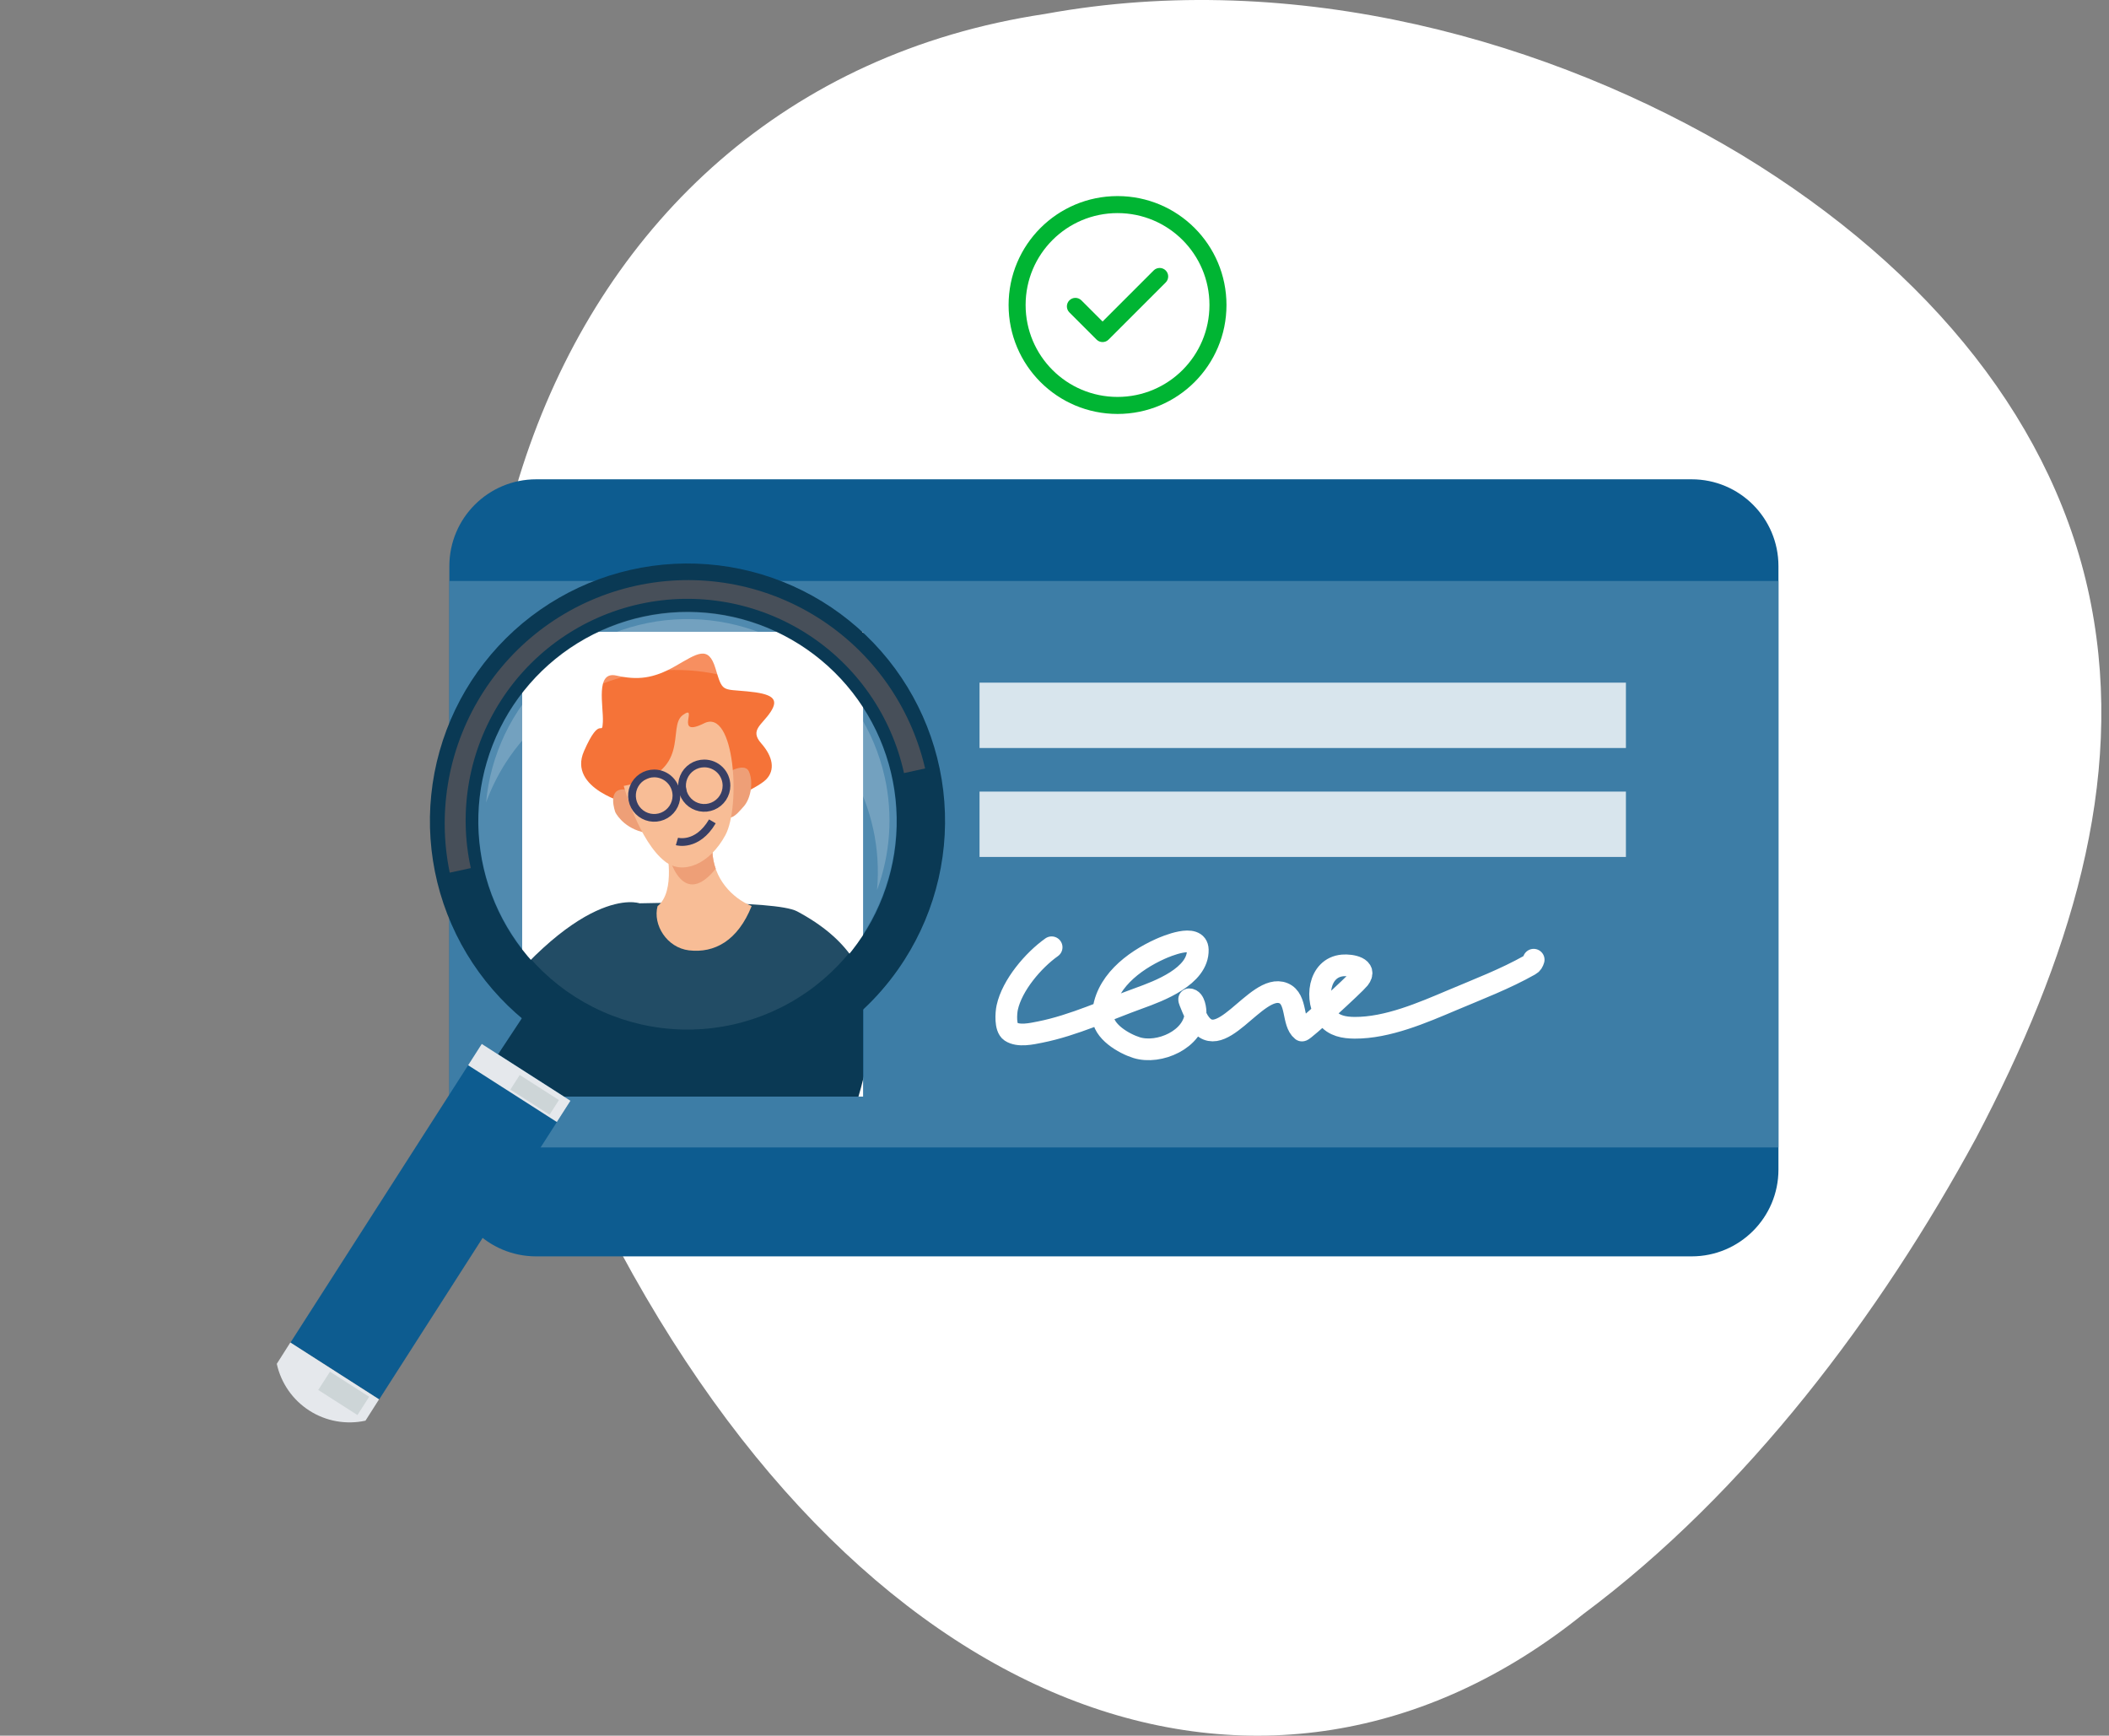 <svg width="243" height="200" viewBox="0 0 243 200" fill="none" xmlns="http://www.w3.org/2000/svg">
<rect x="0" y="0" width="243" height="200" fill="#808080" stroke="none"/>
<path d="M120.403 1.608C149.304 -3.689 178.812 4.713 200.616 17.817C222.651 31.19 236.977 49.273 240.927 69.617C244.917 90.161 238.48 110.595 227.671 131.16C216.65 151.469 201.289 171.958 182.406 186.002C146.224 215.128 98.263 198.532 68.65 138.738C39.076 79.353 60.728 10.563 120.403 1.608Z" fill="white"/>
<path d="M58.889 125.941C60.393 130.294 68.37 137.773 70.065 143.096H90.741L92.101 131.844C92.101 131.844 97.118 132.173 97.535 130.86C100.704 120.905 103.724 111.351 91.839 105.013C89.306 103.661 73.687 104.087 73.687 104.087C73.687 104.087 66.76 101.559 54.286 118.828C53.86 119.398 57.152 120.914 58.889 125.941Z" fill="#0A3954"/>
<path d="M79.387 109.509C82.329 109.849 85.003 108.403 86.607 104.402C84.361 103.495 82.182 101.225 82.08 98.064C81.945 93.435 76.771 97.655 76.771 97.655C76.771 97.655 77.913 102.718 75.764 104.416C75.197 106.553 76.826 109.2 79.387 109.509Z" fill="#F7B68B"/>
<path d="M72.457 92.641C72.457 92.641 65.378 90.916 67.286 86.558C69.194 82.2 69.371 85.017 69.462 83.201C69.553 81.384 68.555 77.299 71.005 77.844C73.455 78.389 75.272 78.209 77.813 76.755C80.355 75.3 81.627 74.305 82.442 77.031C83.258 79.758 83.17 79.39 86.073 79.664C88.977 79.938 89.795 80.493 88.797 82.022C87.799 83.552 86.347 84.11 87.707 85.653C89.068 87.196 89.342 88.739 88.26 89.829C87.179 90.918 82.315 92.962 82.315 92.962L72.457 92.641Z" fill="#F46422"/>
<path d="M83.429 89.259C83.429 89.259 85.727 87.736 86.275 88.867C86.822 89.998 86.551 91.961 85.697 92.921C84.843 93.88 83.805 95.216 83.139 92.995C82.473 90.775 83.429 89.259 83.429 89.259Z" fill="#EC9568"/>
<path d="M70.897 93.59C70.897 93.59 69.827 90.705 72.092 90.982C73.339 91.134 74.857 92.392 75.214 93.636C75.57 94.881 76.146 96.46 73.911 95.849C71.677 95.238 70.897 93.59 70.897 93.59Z" fill="#EC9568"/>
<path d="M82.467 100.107C82.23 99.442 82.1 98.745 82.08 98.039C81.944 93.41 76.771 97.63 76.771 97.63C76.771 97.63 78.256 105.306 82.467 100.107Z" fill="#EC9568"/>
<path d="M71.868 90.562C71.868 90.562 73.605 96.922 76.632 99.275C78.676 100.862 81.762 99.593 83.579 96.233C85.357 92.945 84.665 81.578 81.126 83.344C77.587 85.112 80.573 81.03 78.676 82.393C76.779 83.757 79.901 89.063 71.868 90.562Z" fill="#F7B68B"/>
<path d="M77.938 91.682C77.938 92.188 77.787 92.683 77.506 93.104C77.225 93.525 76.825 93.854 76.357 94.047C75.889 94.241 75.374 94.292 74.877 94.193C74.381 94.094 73.924 93.85 73.566 93.492C73.208 93.134 72.964 92.678 72.866 92.181C72.767 91.685 72.817 91.17 73.011 90.702C73.205 90.234 73.533 89.834 73.954 89.553C74.376 89.271 74.871 89.121 75.377 89.121C76.056 89.122 76.707 89.392 77.187 89.872C77.667 90.352 77.937 91.003 77.938 91.682Z" stroke="#212A54" stroke-width="0.89" stroke-miterlimit="10"/>
<path d="M83.706 90.529C83.707 91.035 83.557 91.531 83.276 91.952C82.994 92.374 82.594 92.702 82.126 92.897C81.659 93.091 81.143 93.142 80.646 93.043C80.15 92.944 79.693 92.7 79.335 92.342C78.976 91.984 78.733 91.527 78.634 91.03C78.535 90.533 78.586 90.018 78.78 89.55C78.974 89.082 79.303 88.682 79.724 88.401C80.146 88.12 80.641 87.97 81.148 87.971C81.826 87.971 82.477 88.24 82.957 88.72C83.436 89.2 83.706 89.85 83.706 90.529V90.529Z" stroke="#212A54" stroke-width="0.89" stroke-miterlimit="10"/>
<path d="M77.733 91.281L79.077 91.068" stroke="#212A54" stroke-width="0.89" stroke-miterlimit="10"/>
<path d="M77.996 96.961C77.996 96.961 80.31 97.641 82.08 94.646" stroke="#212A54" stroke-width="0.89" stroke-miterlimit="10"/>
<path fill-rule="evenodd" clip-rule="evenodd" d="M61.776 55.23C56.253 55.23 51.776 59.707 51.776 65.23V134.77C51.776 140.293 56.253 144.77 61.776 144.77H194.914C200.437 144.77 204.914 140.293 204.914 134.77V65.23C204.914 59.707 200.437 55.23 194.914 55.23H61.776ZM99.474 72.803H60.144V126.36H99.474V72.803Z" fill="#0D5C90"/>
<path fill-rule="evenodd" clip-rule="evenodd" d="M204.914 66.946H51.776V132.218H204.914V66.946ZM99.474 72.803H60.144V126.36H99.474V72.803Z" fill="#3D7DA6"/>
<path d="M121.17 109.153C119.06 110.65 116.616 113.516 116.053 116.1C115.917 116.728 115.792 118.427 116.452 118.868C117.353 119.468 118.882 119.117 119.836 118.927C123.726 118.153 127.566 116.345 131.282 115.006C133.486 114.211 138.094 112.503 138.011 109.432C137.959 107.488 134.316 109.061 133.671 109.352C130.594 110.74 127.205 113.299 127.082 117.036C127.023 118.842 129.512 120.268 130.964 120.719C133.531 121.517 137.558 119.796 137.752 116.777C137.777 116.386 137.646 115.145 137.016 115.145C136.924 115.145 137.785 117.078 137.852 117.215C140.322 122.246 144.712 113.131 147.885 114.448C149.493 115.116 148.871 117.845 150.015 118.748C150.161 118.864 156.11 113.411 156.604 112.776C157.598 111.501 155.69 111.16 154.713 111.243C151.868 111.485 151.475 115.294 152.921 117.215C153.68 118.223 154.885 118.423 156.087 118.43C159.872 118.45 163.919 116.69 167.334 115.244C170.302 113.988 173.439 112.794 176.253 111.203C176.547 111.037 176.614 110.875 176.711 110.586" stroke="white" stroke-width="2.5" stroke-linecap="round" stroke-linejoin="round"/>
<rect opacity="0.8" x="112.863" y="78.661" width="74.477" height="7.531" fill="white"/>
<rect opacity="0.8" x="112.863" y="91.214" width="74.477" height="7.531" fill="white"/>
<g clip-path="url(#clip0)">
<path d="M134.312 31.163C134.695 31.546 134.695 32.167 134.312 32.55L127.733 39.129C127.35 39.512 126.729 39.512 126.346 39.129L123.214 35.997C122.831 35.614 122.831 34.993 123.214 34.611C123.597 34.227 124.218 34.227 124.601 34.611L127.039 37.049L132.925 31.163C133.308 30.78 133.929 30.78 134.312 31.163ZM141.315 35.146C141.315 42.084 135.7 47.699 128.763 47.699C121.825 47.699 116.211 42.084 116.211 35.146C116.211 28.208 121.826 22.594 128.763 22.594C135.701 22.594 141.315 28.209 141.315 35.146ZM139.354 35.146C139.354 29.292 134.617 24.555 128.763 24.555C122.909 24.555 118.172 29.293 118.172 35.146C118.172 41.001 122.91 45.737 128.763 45.737C134.617 45.737 139.354 41 139.354 35.146Z" fill="#00B533"/>
</g>
<path d="M104.225 110.583C107.919 104.797 109.494 97.91 108.682 91.094C107.869 84.277 104.718 77.954 99.766 73.2C94.814 68.445 88.367 65.555 81.524 65.02C74.68 64.486 67.862 66.34 62.232 70.268C56.602 74.195 52.508 79.953 50.646 86.561C48.785 93.168 49.272 100.216 52.023 106.505C54.775 112.794 59.622 117.935 65.738 121.051C71.854 124.168 78.862 125.068 85.567 123.598C89.383 122.769 92.997 121.192 96.199 118.958C99.401 116.724 102.129 113.878 104.225 110.583ZM66.217 114.933C61.52 111.926 58.01 107.382 56.287 102.077C54.564 96.772 54.733 91.033 56.767 85.839C58.8 80.645 62.572 76.317 67.439 73.592C72.306 70.867 77.968 69.914 83.459 70.896C88.95 71.877 93.93 74.732 97.552 78.974C101.174 83.216 103.213 88.583 103.321 94.16C103.43 99.737 101.601 105.179 98.147 109.559C94.693 113.939 89.827 116.985 84.378 118.179C81.287 118.862 78.09 118.926 74.974 118.369C71.857 117.812 68.881 116.644 66.217 114.933Z" fill="#0A3954"/>
<path opacity="0.1" d="M92.145 74.256C89.479 72.556 86.504 71.398 83.39 70.848C80.276 70.298 77.085 70.367 73.998 71.05C70.91 71.734 67.988 73.019 65.397 74.832C62.807 76.645 60.599 78.95 58.899 81.617C57.199 84.283 56.041 87.258 55.491 90.372C54.941 93.485 55.01 96.677 55.694 99.764C56.377 102.851 57.662 105.774 59.475 108.364C61.288 110.955 63.593 113.163 66.26 114.863C68.926 116.563 71.901 117.721 75.015 118.27C78.129 118.82 81.32 118.752 84.407 118.068C87.495 117.385 90.417 116.1 93.008 114.287C95.598 112.474 97.806 110.168 99.506 107.502C101.206 104.836 102.364 101.861 102.914 98.747C103.464 95.633 103.395 92.442 102.711 89.355C102.028 86.267 100.743 83.345 98.93 80.754C97.117 78.164 94.812 75.955 92.145 74.256Z" fill="white"/>
<path opacity="0.2" d="M58.251 87.919C60.733 84.046 64.307 80.996 68.522 79.152C72.736 77.308 77.402 76.753 81.931 77.558C86.46 78.363 90.65 80.491 93.971 83.674C97.292 86.857 99.596 90.952 100.592 95.443L100.602 95.476C101.115 97.8 101.268 100.189 101.054 102.559C102.592 98.399 102.9 93.885 101.94 89.555L101.932 89.524C100.716 84.111 97.608 79.311 93.168 75.985C88.728 72.66 83.247 71.028 77.711 71.383C72.175 71.738 66.948 74.056 62.969 77.922C58.99 81.787 56.52 86.945 56.005 92.469C56.587 90.876 57.34 89.35 58.251 87.919Z" fill="white"/>
<path d="M54.246 100.024C52.794 93.405 54.032 86.481 57.686 80.775C61.34 75.068 67.111 71.047 73.73 69.596C80.349 68.145 87.273 69.382 92.98 73.036C98.686 76.691 102.707 82.462 104.159 89.081L106.592 88.548C106.587 88.531 106.583 88.512 106.58 88.494C104.9 81.315 100.46 75.087 94.221 71.158C87.983 67.229 80.448 65.915 73.248 67.501C66.047 69.087 59.761 73.445 55.751 79.631C51.74 85.817 50.327 93.335 51.818 100.555L54.256 100.027L54.246 100.024Z" fill="#474F59"/>
<path d="M63.576 125.918L67.308 120.258C67.578 119.846 67.764 119.383 67.853 118.898C67.943 118.413 67.934 117.915 67.829 117.433C67.042 117.031 66.271 116.588 65.517 116.106C64.738 115.608 63.985 115.071 63.26 114.498C62.78 114.605 62.325 114.805 61.922 115.088C61.52 115.371 61.176 115.731 60.913 116.146C59.663 118.035 58.413 119.93 57.161 121.831C55.989 123.653 56.883 125.304 58.715 126.438C60.546 127.607 62.423 127.732 63.576 125.918Z" fill="#0A3954"/>
<path d="M55.51 120.296L33.463 154.71L43.685 161.258L65.732 126.844L55.51 120.296Z" fill="#0D5C90"/>
<path d="M64.161 129.29L53.936 122.744L55.508 120.288L65.732 126.838L64.161 129.29Z" fill="#E5E8EC"/>
<path d="M59.886 123.867L58.805 125.555L63.32 128.446L64.401 126.758L59.886 123.867Z" fill="#CDD5D7"/>
<path d="M42.111 163.702C39.888 164.189 37.562 163.772 35.645 162.544C33.728 161.316 32.378 159.376 31.891 157.153L33.453 154.694C36.862 156.877 40.269 159.059 43.675 161.242L42.111 163.702Z" fill="#E5E8EC"/>
<path d="M41.186 163.056L36.669 160.164L38.022 158.056L42.535 160.948L41.186 163.056Z" fill="#CDD5D7"/>
<defs>
<clipPath id="clip0">
<rect width="25.105" height="25.105" fill="white" transform="translate(116.211 22.594)"/>
</clipPath>
</defs>
</svg>
